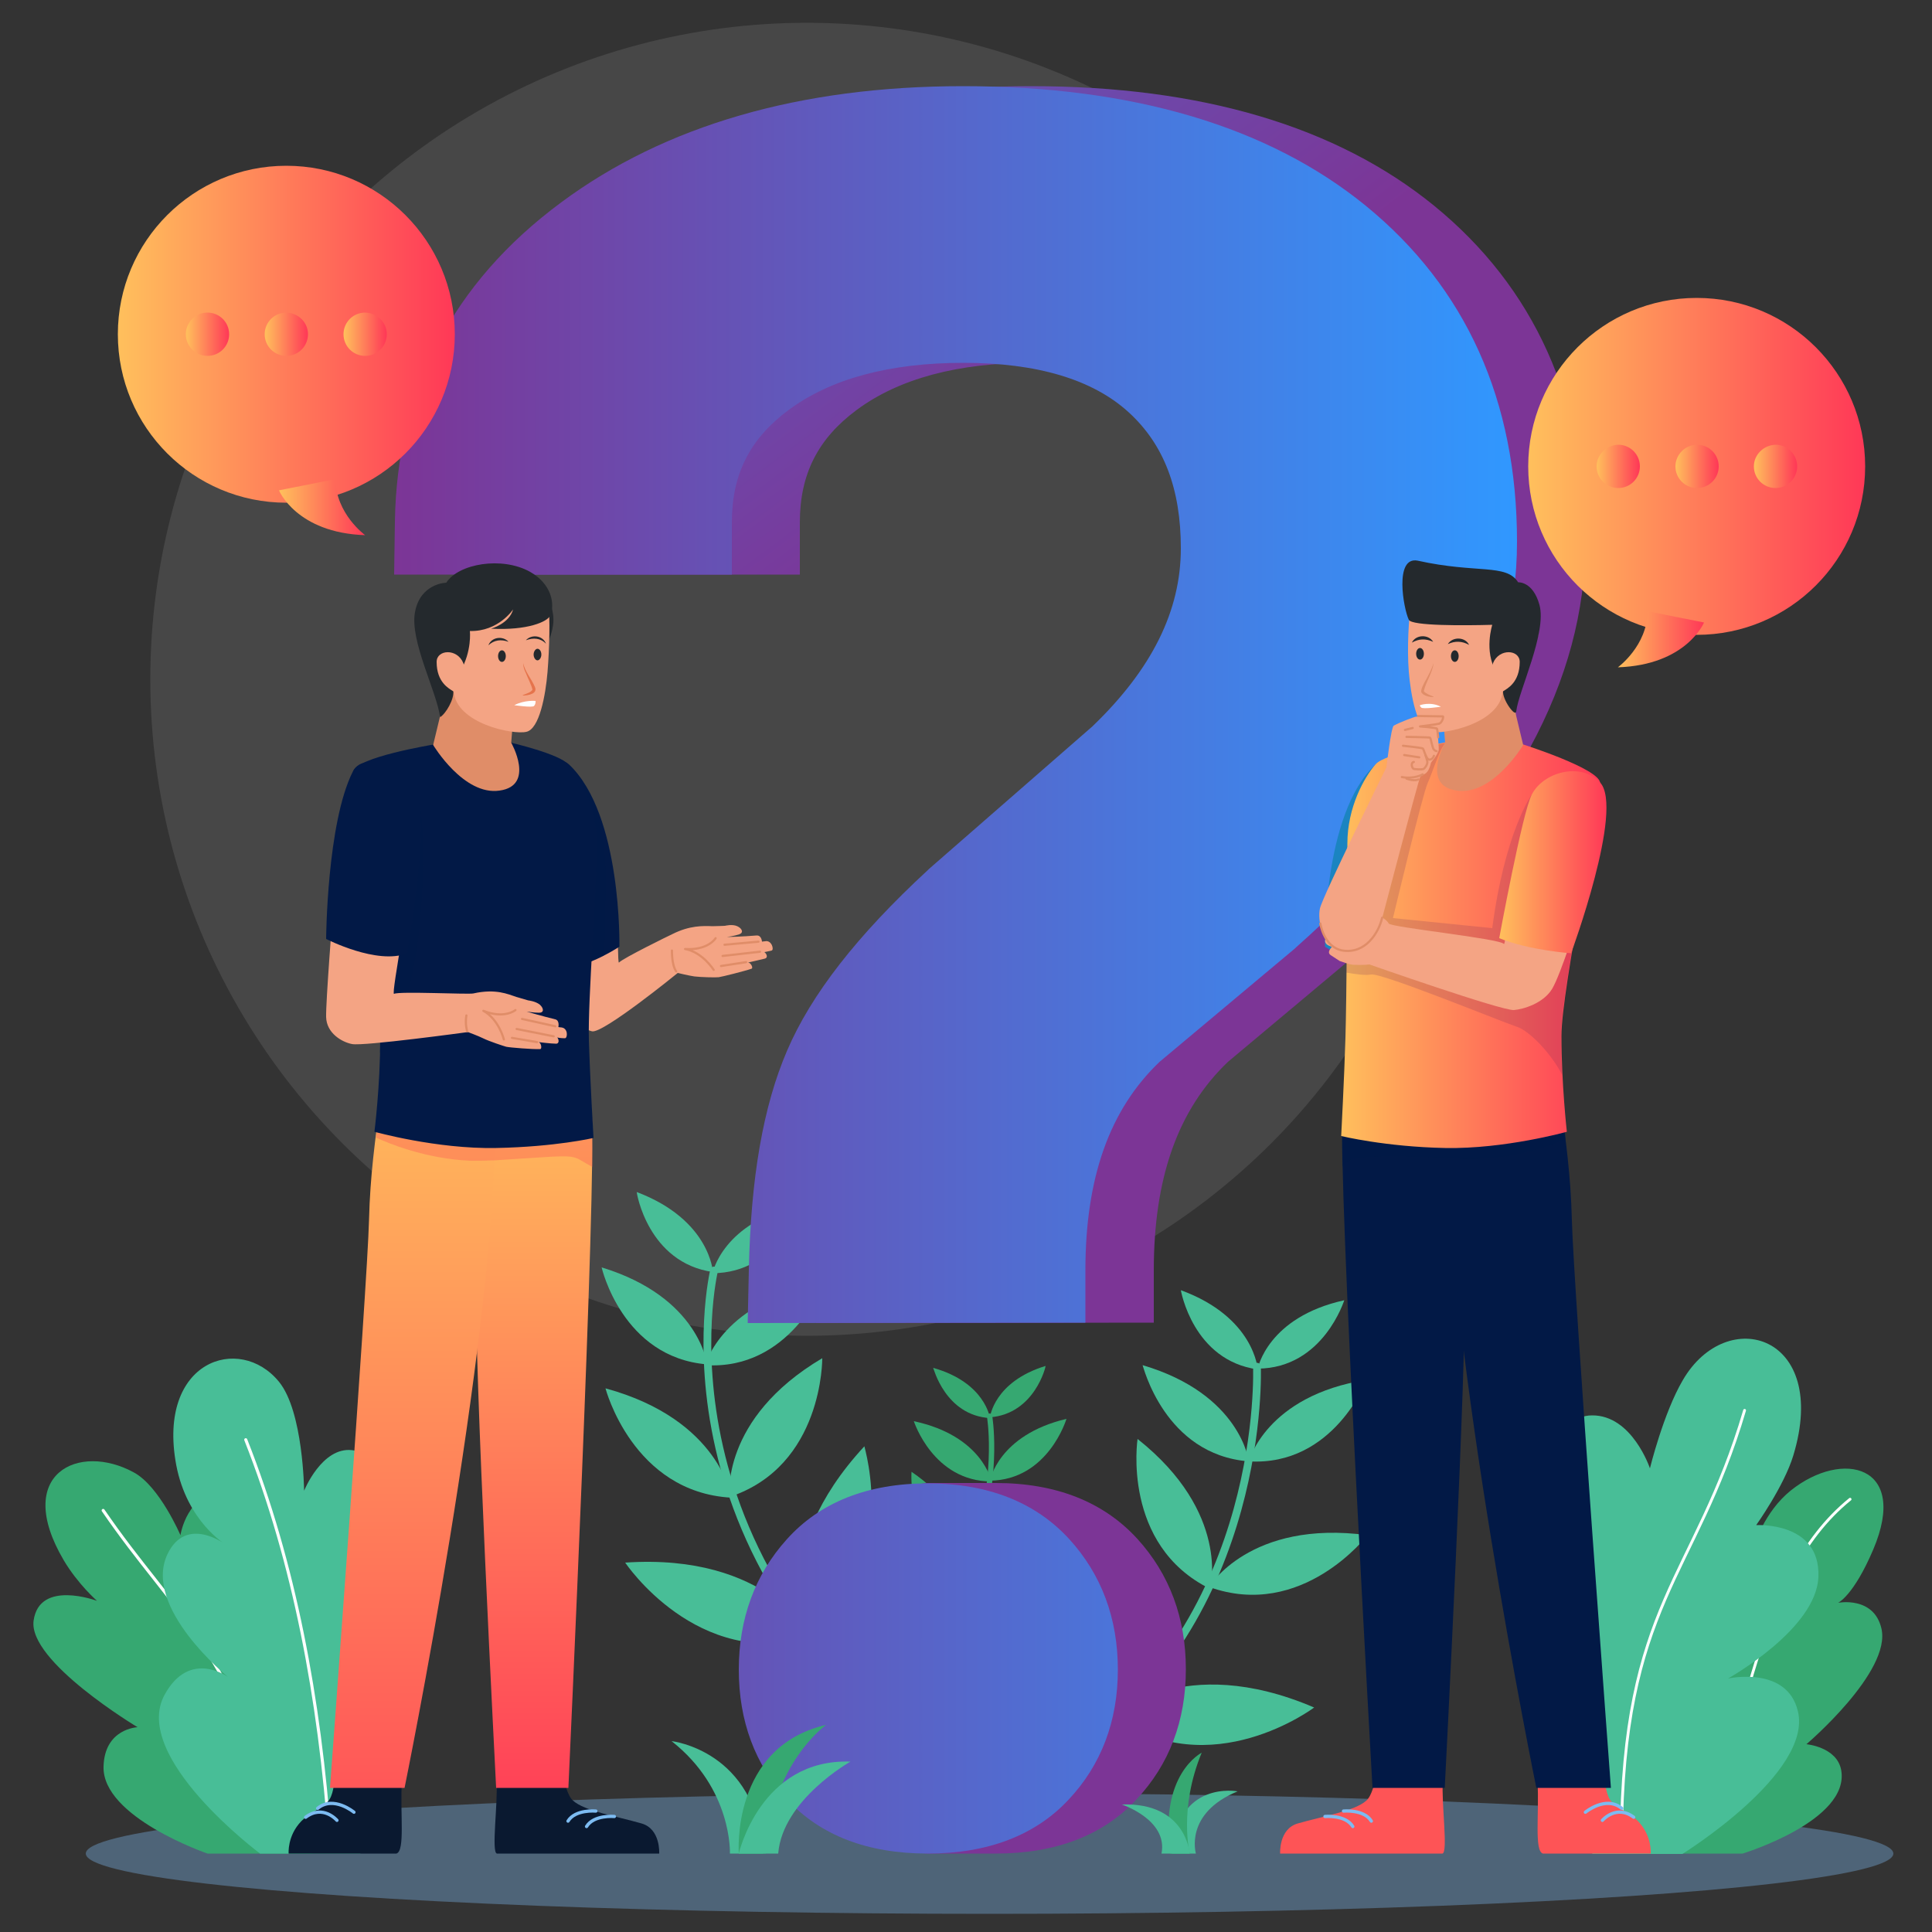 <?xml version="1.0" encoding="utf-8"?>
<!-- Generator: Adobe Illustrator 26.1.0, SVG Export Plug-In . SVG Version: 6.00 Build 0)  -->
<svg version="1.1" id="Layer_1" xmlns="http://www.w3.org/2000/svg" xmlns:xlink="http://www.w3.org/1999/xlink" x="0px" y="0px"
	 viewBox="0 0 500 500" style="enable-background:new 0 0 500 500;" xml:space="preserve">
<rect x="0" y="0" width="500" height="500" fill="#333333" stroke="none"/>
<style type="text/css">
	.st0{opacity:0.1;fill:#FFFFFF;enable-background:new    ;}
	.st1{opacity:0.36;fill:#7DBBF1;enable-background:new    ;}
	.st2{fill:#48BE97;}
	.st3{fill:none;stroke:#48BE97;stroke-width:2.011;stroke-linecap:round;stroke-miterlimit:10;}
	.st4{fill:#36A871;}
	.st5{fill:none;stroke:#FFFFFF;stroke-width:0.794;stroke-linecap:round;stroke-miterlimit:10;}
	.st6{fill:none;stroke:#FFFFFF;stroke-width:0.725;stroke-linecap:round;stroke-miterlimit:10;}
	.st7{fill:none;stroke:#36A871;stroke-width:1.381;stroke-linecap:round;stroke-miterlimit:10;}
	.st8{fill:url(#SVGID_1_);}
	.st9{fill:url(#SVGID_00000003804919649487835270000009625209426942487972_);}
	.st10{fill:#0A1930;}
	.st11{fill:none;stroke:#7DBBF1;stroke-width:0.848;stroke-linecap:round;stroke-linejoin:round;stroke-miterlimit:10;}
	.st12{fill:#F4A484;}
	.st13{fill:none;stroke:#E08D68;stroke-width:0.565;stroke-linecap:round;stroke-linejoin:round;stroke-miterlimit:10;}
	.st14{fill:#24292D;}
	.st15{fill:url(#SVGID_00000091728020857455022320000008904251357265016199_);}
	.st16{fill:url(#SVGID_00000097500338331394974610000008845769420314333079_);}
	.st17{opacity:0.36;fill:#FE5456;enable-background:new    ;}
	.st18{fill:#021946;}
	.st19{opacity:0.36;fill:#021946;enable-background:new    ;}
	.st20{fill:#E08D68;}
	.st21{fill:#E5744C;}
	.st22{fill:#FFFFFF;}
	.st23{fill:#FE5456;}
	.st24{fill:#1B84C1;}
	.st25{fill:url(#SVGID_00000130606054265340198100000012104802809764624771_);}
	.st26{opacity:0.2;fill:#712A5C;enable-background:new    ;}
	.st27{fill:url(#SVGID_00000111189653909513500010000003092945947062691473_);}
	.st28{fill:url(#SVGID_00000122710373098204379190000003376496984337553309_);}
	.st29{fill:url(#SVGID_00000026137461624973942520000016472723116990958219_);}
	.st30{fill:url(#SVGID_00000027570812440102369090000001104340422975740842_);}
	.st31{fill:url(#SVGID_00000168822783104013209550000017773050742103499939_);}
	.st32{fill:url(#SVGID_00000091696038206461550120000008773711912996095621_);}
	.st33{fill:url(#SVGID_00000160164005820547680670000005387275992331488929_);}
	.st34{fill:url(#SVGID_00000101089649968390254200000011568031900519497914_);}
	.st35{fill:url(#SVGID_00000068672462078158811380000009427877584029297800_);}
	.st36{fill:url(#SVGID_00000005976554182507447860000000141464905584628894_);}
	.st37{fill:url(#SVGID_00000176741833135810452630000012723451572701032877_);}
</style>
<g id="BACKGROUND">
</g>
<circle class="st0" cx="208.8" cy="175.8" r="169.9"/>
<ellipse class="st1" cx="256.1" cy="479.7" rx="233.9" ry="15.6"/>
<g>
	<path class="st2" d="M184.5,329.2c0,0-0.7-13.5-19.7-20.7C164.7,308.6,167.7,326.8,184.5,329.2z"/>
	<path class="st2" d="M183,353.1c0,0-2-17.4-27.3-25.1C155.7,328,161,351.3,183,353.1z"/>
	<path class="st2" d="M189.3,387.6c0,0-2.9-20.2-32.6-28.3C156.7,359.3,163.7,386.2,189.3,387.6z"/>
	<path class="st2" d="M210,423.7c0,0-11.2-21.8-48.2-19.3C161.8,404.4,180.4,432.3,210,423.7z"/>
	<path class="st2" d="M184.4,329.5c0,0,2.6-13.2,22.5-17.6C207,311.9,201.4,329.5,184.4,329.5z"/>
	<path class="st2" d="M182.5,353.3c0,0,4.5-16.9,30.6-20.9C213.1,332.4,204.4,354.7,182.5,353.3z"/>
	<path class="st2" d="M188.8,387.4c0,0-2.5-20.2,24-35.9C212.8,351.5,213.1,379.4,188.8,387.4z"/>
	<path class="st2" d="M208.4,423.9c0,0-9.9-22.4,15.3-49.6C223.6,374.3,233.6,406.3,208.4,423.9z"/>
	<path class="st3" d="M184.8,328.8c0,0-18.7,77.7,66.8,133.3"/>
</g>
<g>
	<path class="st2" d="M325.5,354.2c0,0,2.5-13.3,22.4-17.7C347.9,336.4,342.5,354.1,325.5,354.2z"/>
	<path class="st2" d="M323.2,378.2c0,0,4.4-17,30.5-21.1C353.7,357.1,345.2,379.5,323.2,378.2z"/>
	<path class="st2" d="M312.9,410.7c0,0,10.5-17.5,41-13.4C353.9,397.3,337,419.4,312.9,410.7z"/>
	<path class="st2" d="M288.2,444.2c0,0,17.8-16.9,51.9-2.3C340.1,441.9,313.3,462.1,288.2,444.2z"/>
	<path class="st2" d="M325.5,354.4c0,0-0.8-13.5-19.9-20.5C305.6,333.9,308.7,352.1,325.5,354.4z"/>
	<path class="st2" d="M323.2,378.2c0,0-2.1-17.4-27.5-24.9C295.8,353.3,301.3,376.5,323.2,378.2z"/>
	<path class="st2" d="M313.2,411.2c0,0,5.3-19.7-18.8-38.8C294.4,372.4,290.2,399.9,313.2,411.2z"/>
	<path class="st2" d="M288.7,444.7c0,0,12.9-20.9-8.3-51.3C280.5,393.4,266.1,423.7,288.7,444.7z"/>
	<path class="st3" d="M325.3,353.7c0,0,2.7,65.3-48.4,99.7"/>
</g>
<g>
	<path class="st4" d="M80.7,479.7c5.8-12.5,16-49.2,0.2-56.9c-9.9-4.8-12.8,3.4-12.8,3.4s7.2-40.1-9.8-40.2
		c-9.9,0-11.6,11.3-11.6,11.3s-5.4-12.6-12-16.2c-14.3-7.9-31.4,0.3-18.2,22.7c3.6,6.1,8.6,10.5,8.6,10.5s-14.9-5.6-16.4,5.1
		C7.2,430,35.6,447,35.6,447s-8.5,0.3-8.8,10.1c-0.5,13.2,26.9,22.6,26.9,22.6H80.7z"/>
	<path class="st5" d="M26.7,390.9c18.6,27.2,33.8,35.3,46.3,86"/>
</g>
<g>
	<path class="st2" d="M93.3,479.7c-0.6-18.6,26.8-57.2,10.2-66.6c-10.4-5.9-13.4,4.7-13.4,4.7s23.5-39.8,1-42.5
		c-7.8-0.9-12.4,10.5-12.4,10.5s-0.2-20.5-6.5-28.2c-10.2-12.5-31.6-5.5-26.6,21.5c2.8,14.8,12.9,20.7,12.9,20.7s-10.3-7.9-15.2,2.5
		C36.9,416.1,59,434,59,434s-9.9-7.3-16.4,4.6c-8.8,16.1,24.7,41.1,24.7,41.1H93.3z"/>
	<path class="st5" d="M63.6,372.6c12.6,31.9,19.1,67,21.8,104"/>
</g>
<g>
	<path class="st4" d="M423.6,479.7c4.1-15.1-15.6-44.8-0.3-52.5c9.6-4.8,14.7,0.1,14.7,0.1s-11.3-30,7.4-32.2
		c6.5-0.8,8.5,5.1,8.5,5.1s2.6-8.9,9.6-14.5c13.3-10.6,30.6-6.6,21.3,15.3c-5.1,12-9.1,13.8-9.1,13.8s9.2-1.8,11.2,6.6
		c2.7,11.2-19.4,30-19.4,30s7.9,0.7,9,6.7c2.3,13.1-25.5,21.6-25.5,21.6H423.6z"/>
	<path class="st6" d="M478.8,388c-25.4,20.6-26.4,62.7-39.3,86.9"/>
</g>
<g>
	<path class="st2" d="M412.1,479.7c-9.2-15.1-29.2-59.6-14.6-68.9c9.2-5.8,14.3,4.2,14.3,4.2s-17.6-48.6,0.2-48.7
		c10.4-0.1,15,13.7,15,13.7s3.5-14.3,8.5-22.8c11.4-19.7,38.1-11.8,28.6,19.5c-2.4,7.9-9.6,18-9.6,18s16.6-1,16.1,13.3
		c-0.4,13.6-23.4,26.4-23.4,26.4s15.3-3.4,18.1,8.5c3.8,16-29.9,36.9-29.9,36.9h-23.3V479.7z"/>
	<path class="st6" d="M451.5,365c-12.8,43.5-31.6,50-31.9,111.4"/>
</g>
<g>
	<path class="st4" d="M256.2,366.8c0,0,1-9.2,14.4-13.3C270.7,353.5,267.8,365.9,256.2,366.8z"/>
	<path class="st4" d="M256.2,383.2c0,0,2.1-11.8,19.8-16C276,367.2,271.3,383,256.2,383.2z"/>
	<path class="st4" d="M250.4,406.6c0,0,2.9-13.7,23.5-18C273.9,388.6,268,406.8,250.4,406.6z"/>
	<path class="st4" d="M234.6,430.4c0,0,8.7-14.4,33.9-11.1C268.5,419.3,254.5,437.6,234.6,430.4z"/>
	<path class="st4" d="M256.2,367c0,0-1.2-9.2-14.7-13C241.6,354,244.6,366.3,256.2,367z"/>
	<path class="st4" d="M256.6,383.4c0,0-2.3-11.8-20.1-15.6C236.5,367.8,241.5,383.4,256.6,383.4z"/>
	<path class="st4" d="M250.7,406.5c0,0,2.6-13.7-14.8-25.6C235.9,380.9,234.4,399.9,250.7,406.5z"/>
	<path class="st4" d="M235.7,430.7c0,0,7.8-14.9-8.3-34.7C227.4,396,219.2,417.5,235.7,430.7z"/>
	<path class="st7" d="M256.1,366.5c0,0,9.4,54.1-51.6,88.4"/>
</g>
<linearGradient id="SVGID_1_" gradientUnits="userSpaceOnUse" x1="222.65" y1="343.269" x2="17.141" y2="619.273" gradientTransform="matrix(1 0 0 -1 0 500)">
	<stop  offset="0" style="stop-color:#7C3596"/>
	<stop  offset="1" style="stop-color:#3098FF"/>
</linearGradient>
<path class="st8" d="M257.7,479.7c-15.6,0-14.8,0-17.6,0c-12.2,0-31.3-34.3-31.3-47.6c0-13.2,19-48.3,31.3-48.3c6,0,2,0,17.6,0
	s27.9,4.9,36.6,14.4c8.4,9.2,12.6,20.6,12.6,33.8c0,13.3-4.3,24.7-12.8,33.7C285.5,475,273.2,479.7,257.7,479.7z M211.1,342.4
	l0.3-13.8c0.5-23.8,3.7-42.3,9.9-56.7c6.2-14.5,18.1-29.8,36.4-46.7l0.3-0.3l42.3-36.9c15.4-14.8,22.9-29.9,22.9-46.1
	c0-15.4-4.4-26.9-13.5-35.2c-9.3-8.5-23.7-12.8-42.8-12.8c-19,0-34.3,4.1-45.2,12.2c-10,7.4-14.7,16.6-14.7,29.1v13.5h-87.3
	l0.2-13.7c0.5-34,14.9-61.8,43-82.6c26.8-19.9,61.8-30.1,104-30.1c43.9,0,79,10.4,104.2,30.9c26,21.2,39.2,50.5,39.2,87
	c0,35.9-19.2,71.3-57.1,104.9l-0.3,0.3l-35.1,29.4c-12.9,12.3-19.2,29.9-19.2,54v13.5L211.1,342.4L211.1,342.4z"/>
<linearGradient id="SVGID_00000047034288881201850260000001540691891567560847_" gradientUnits="userSpaceOnUse" x1="102" y1="249" x2="392.6" y2="249" gradientTransform="matrix(1 0 0 -1 0 500)">
	<stop  offset="0" style="stop-color:#7C3596"/>
	<stop  offset="1" style="stop-color:#3098FF"/>
</linearGradient>
<path style="fill:url(#SVGID_00000047034288881201850260000001540691891567560847_);" d="M240.1,479.7c-15.6,0-27.8-4.7-36.4-14
	c-8.3-9-12.5-20.3-12.5-33.6c0-13.2,4.2-24.6,12.4-33.7c8.6-9.6,20.9-14.5,36.5-14.5s27.9,4.9,36.6,14.4
	c8.4,9.2,12.6,20.6,12.6,33.8c0,13.3-4.3,24.7-12.8,33.7C267.9,475,255.6,479.7,240.1,479.7z M193.5,342.4l0.3-13.8
	c0.5-23.8,3.7-42.3,9.9-56.7c6.2-14.5,18.1-29.8,36.4-46.7l0.3-0.3l42.3-36.9c15.4-14.8,22.9-29.9,22.9-46.1
	c0-15.4-4.4-26.9-13.5-35.2c-9.3-8.5-23.7-12.8-42.8-12.8c-19,0-34.3,4.1-45.2,12.2c-10,7.4-14.7,16.6-14.7,29.1v13.5H102l0.2-13.7
	c0.5-34,14.9-61.8,43-82.6c26.8-19.9,61.8-30.1,104-30.1c43.9,0,79,10.4,104.2,30.9c26,21.2,39.2,50.5,39.2,87
	c0,35.9-19.2,71.3-57.1,104.9l-0.3,0.3l-35.1,29.4c-12.9,12.3-19.2,29.9-19.2,54v13.5L193.5,342.4L193.5,342.4z"/>
<g>
	<path class="st10" d="M128.5,461c0.4,5.7-1.4,18.4,0.1,18.7h42c0,0,0.4-6.4-4.6-7.8c-6.6-1.9-14.7-3.2-17.7-5.9
		c-1.5-1.3-2.2-5-2.2-5L128.5,461L128.5,461z"/>
	<path class="st11" d="M159,470.1c0,0-5.3-0.5-7.2,2.6"/>
	<path class="st11" d="M154.2,468.7c0,0-5.3-0.5-7.2,2.6"/>
</g>
<g>
	<path class="st10" d="M104,461c-0.5,8.2,0.9,18-1.4,18.7H74.7c0,0-0.4-4.6,3.3-8.4c1.5-1.6,5.1-3.3,6.8-5c1.5-1.5,1.7-5.3,1.7-5.3
		L104,461L104,461z"/>
	<path class="st11" d="M87.2,471.1c0,0-3.6-4.2-8.1-0.8"/>
	<path class="st11" d="M91.6,469c0,0-5.3-4.4-9.4-1"/>
</g>
<g>
	<path class="st12" d="M159,233.9c1.2,7.5,0.8,15.6,1.2,15.2c1-1.1,13-7,13.9-7.4c4.4-2.2,7.8-2.1,10.3-2c0.8,0,3.2-0.1,3.2-0.1
		s1.9-0.5,3.2,0.1s1.7,1.7,0.5,2.1c-1.1,0.4-3.2,0.7-3.2,0.7s4.3-0.1,7.7-0.4c1.3-0.1,1.4,1.6,1.4,1.6s0.5-0.1,0.8-0.1
		c1.7-0.4,2.4,2.2,1.7,2.4c-1.2,0.3-1.9,0.4-1.9,0.4c0.4,0.2,1.2,1.4,0.1,1.7c-1.2,0.3-4.3,1-4.3,1c0.7,0,1.4,1.4,0.9,1.6
		c-1.7,0.6-7.7,2.1-8.5,2.2c-0.8,0.1-4.6,0-6.3-0.2c-1.4-0.2-4.3-0.9-4.3-0.9s-19.4,15.8-22.2,15.1c-2.1-0.5-6.2-3.1-6.9-6.9
		s-5.3-26.5-5.3-26.5C142.7,222,157.1,222.5,159,233.9z"/>
	<path class="st13" d="M173.9,246c0,0-0.1,3.7,1.1,5.4"/>
	<path class="st13" d="M185.2,242.8c0,0-1.9,3.2-7.9,2.8c4.5,0.8,7.4,5.4,7.4,5.4"/>
	<line class="st13" x1="193.1" y1="249" x2="186.6" y2="250"/>
	<line class="st13" x1="196.7" y1="246.3" x2="187" y2="247.4"/>
	<line class="st13" x1="196.3" y1="243.7" x2="187.5" y2="244.5"/>
</g>
<path class="st14" d="M141,153.6c0,0,1.8,1.9,2.2,6c0.4,4.2-2.8,9.7-2.8,9.7L141,153.6z"/>
<linearGradient id="SVGID_00000058571649593565717540000017390930541847601560_" gradientUnits="userSpaceOnUse" x1="137.333" y1="221.985" x2="137.333" y2="22.015" gradientTransform="matrix(1 0 0 -1 0 500)">
	<stop  offset="0" style="stop-color:#FFC05C"/>
	<stop  offset="1" style="stop-color:#FF3857"/>
</linearGradient>
<path style="fill:url(#SVGID_00000058571649593565717540000017390930541847601560_);" d="M153.1,289.9c1.4,12.9-6,172.8-6,172.8
	h-18.7c0,0-5.9-113.8-5.1-130.4s-2.8-32.3-1.7-42.4C122.7,279.8,150.9,268.2,153.1,289.9z"/>
<linearGradient id="SVGID_00000018235160386840285350000006553873945492384384_" gradientUnits="userSpaceOnUse" x1="106.75" y1="230.78" x2="106.75" y2="-20.526" gradientTransform="matrix(1 0 0 -1 0 500)">
	<stop  offset="0" style="stop-color:#FFC05C"/>
	<stop  offset="1" style="stop-color:#FF3857"/>
</linearGradient>
<path style="fill:url(#SVGID_00000018235160386840285350000006553873945492384384_);" d="M128.1,290.4c0,57.8-23.4,172.3-23.4,172.3
	H85.4c0,0,9.7-130.3,10.1-146.9c0.3-12,1.6-20.3,2.8-30.4C100.3,268.3,128.1,268.6,128.1,290.4z"/>
<path class="st17" d="M153.3,302c-0.9-0.5-1.8-1-2.8-1.6c-2.8-1.7-3.6-1.3-22.5-0.1c-0.2,0-0.5,0-0.7,0c-1.9,0.1-3.7,0.1-5.5,0.1
	c-11.9-0.5-21.7-4.7-24.5-6c0.4-2.9,0.7-5.8,1.1-8.9c1.7-14.7,22.7-16.5,28.4-2.8c8.5-6.5,24.8-9,26.5,7.3
	C153.3,291.6,153.3,295.9,153.3,302z"/>
<path class="st18" d="M147.3,197.9c13.7,12.9,13,47.1,13,47.1s-12.6,8.4-20.1,5.1c0,0-5.7-35.1-2.7-46
	C139.2,197.6,144.7,195.5,147.3,197.9z"/>
<path class="st19" d="M156.8,230.5c-0.2,6.6-0.1,12.7-0.5,16.8c-4.3,2.2-11.3,5-16.2,2.9c0,0-5.7-35.1-2.7-46c0.8-2.9,2.3-4.9,4-6.1
	l5.9-0.2l0,0C148,198.7,157.5,206.4,156.8,230.5z"/>
<path class="st18" d="M112.1,192.7c0,0-20.1,3.3-20.7,7c-0.6,3.7,7,56.6,7,69c0,12.4-1.5,24.2-1.5,24.2s16.1,4.5,31.5,4.2
	s25.2-2.6,25.2-2.6s-0.9-15.3-1.2-25.4c-0.3-10.2,2.1-39.8,2.1-50.7c0-9.4-4.4-17.2-7.3-20.5c-2.4-2.8-15-5.7-15-5.7L112.1,192.7z"
	/>
<path class="st19" d="M102.5,264.6c-1.7,3.1-3.1,5.7-4.2,7.9c0-1.2,0.1-2.5,0.1-3.8c0-8.3-3.4-34.4-5.5-52.1l15.6-9
	C110.4,213.7,110.4,250.3,102.5,264.6z"/>
<path class="st20" d="M113.9,185.3l-1.8,7.5c0,0,7.9,13.2,17.2,11.8c9.3-1.3,3-12.4,3-12.4l0.4-4.9l-17.2-10.2L113.9,185.3z"/>
<path class="st12" d="M141.9,157.1c0.5,2.5,0.3,10.6-0.2,16.8c-0.5,6-2.1,14.8-5.5,15.5c-3.4,0.8-18.1-2.1-18.8-10.5
	c-2.5-2-12-13.6-8.7-19.4C114.6,149.2,140.3,149.2,141.9,157.1z"/>
<ellipse class="st14" cx="129.9" cy="169.8" rx="1" ry="1.5"/>
<path class="st14" d="M140.1,169.4c0,0.8-0.5,1.5-1,1.5s-1-0.7-1-1.5s0.5-1.5,1-1.5S140.1,168.5,140.1,169.4z"/>
<g>
	<path class="st14" d="M131.6,166.1c-1.9-0.7-3.7-0.5-5.2,0.9C127.2,164.8,130.2,164.5,131.6,166.1L131.6,166.1z"/>
</g>
<g>
	<path class="st14" d="M136.1,165.7c1.4-1.6,4.4-1.3,5.2,0.9C139.9,165.1,138,165,136.1,165.7L136.1,165.7z"/>
</g>
<g>
	<path class="st21" d="M135.4,171.6c0.4,2.1,2.2,4.2,3,6.1c0.9,1.9-1.8,2.3-3.1,2.3v-0.1c0.9-0.4,2.1-0.7,2.5-1.4
		c-0.2-1.1-1.3-3.2-1.7-4.3C135.7,173.4,135.4,172.6,135.4,171.6L135.4,171.6L135.4,171.6z"/>
</g>
<path class="st22" d="M138.6,181.4c0,0-2.8-0.3-5.5,1.1c0,0,4.7,0.7,5.1,0.2C138.7,182.2,138.6,181.4,138.6,181.4z"/>
<path class="st14" d="M142.4,159.3c-0.7,1.6-5.9,3.9-15.3,3.4c0,0,4.7-1.3,5.7-5c0,0-3.8,5.8-11.2,5.6c0,0,0.6,5.2-2.5,10.5
	c0,0-2.1,2.8-1.8,5c0.3,2.1-1.9,5.9-3.4,6.8c-0.9-6.7-7.9-19.8-6.5-27.2c1.4-7.5,8.1-7.6,8.1-7.6c3.1-4.9,14.4-6.9,21.7-2.8
	C142.7,151.1,143.7,156.3,142.4,159.3z"/>
<path class="st12" d="M119.9,171.6c-1.6-3.9-6.9-3.5-6.9-0.3c0,5.3,3.2,6.9,4.3,7.6C118.5,179.6,120.9,173.9,119.9,171.6z"/>
<g>
	<path class="st12" d="M104,242.6c-1.2,7.5-2.5,14.9-2,14.6c1.3-0.7,19.3,0.2,20.5-0.1c5.8-1.3,9,0.2,11.1,0.9l3.1,0.9
		c0,0,1.9,0.2,3,1.1c1.1,1,1.1,2.1-0.2,2.1c-1.2,0-3.2-0.3-3.2-0.3s4.1,1.2,7.4,2c1.2,0.3,0.8,2,0.8,2s0.5,0.1,0.8,0.1
		c1.8,0.2,1.6,2.8,0.9,2.8c-1.2,0-2-0.2-2-0.2c0.4,0.3,0.7,1.7-0.4,1.6c-1.2,0-4.4-0.4-4.4-0.4c0.7,0.2,0.9,1.8,0.4,1.8
		c-1.9,0.1-7.9-0.4-8.8-0.6c-0.7-0.2-4.4-1.4-6-2.2c-1.2-0.6-3.9-1.6-3.9-1.6s-27.1,3.7-30,3.1c-2.6-0.5-6.6-2.8-6.7-7
		c-0.1-3.9,1.7-26.7,1.7-26.7C91.4,226.4,105.8,231.2,104,242.6z"/>
	<path class="st13" d="M120.9,266.9c0,0-0.6-1.9-0.2-4.1"/>
	<path class="st13" d="M133.4,261.4c0,0-2.8,2.4-8.3,0.2c4,2.2,5.3,7.4,5.3,7.4"/>
	<line class="st13" x1="139" y1="269.7" x2="132.5" y2="268.6"/>
	<line class="st13" x1="143.3" y1="268.2" x2="133.7" y2="266.3"/>
	<line class="st13" x1="143.7" y1="265.6" x2="135.1" y2="263.7"/>
</g>
<path class="st18" d="M91.3,199.7C84.6,213,84.4,243,84.4,243s13.2,6.8,21,3.7c0,0,5.1-28.6,3.1-39.1
	C107.3,201.2,94.6,193.2,91.3,199.7z"/>
<g>
	<path class="st23" d="M373.4,461c-0.4,5.7,1.4,18.4-0.1,18.7h-42c0,0-0.4-6.4,4.6-7.8c6.6-1.9,14.7-3.2,17.7-5.9
		c1.5-1.3,2.2-5,2.2-5L373.4,461L373.4,461z"/>
	<path class="st11" d="M342.9,470.1c0,0,5.3-0.5,7.2,2.6"/>
	<path class="st11" d="M347.7,468.7c0,0,5.3-0.5,7.2,2.6"/>
</g>
<g>
	<path class="st23" d="M397.9,461c0.5,8.2-0.9,18,1.4,18.7h27.9c0,0,0.4-4.6-3.3-8.4c-1.5-1.6-5.1-3.3-6.8-5
		c-1.5-1.5-1.7-5.3-1.7-5.3L397.9,461L397.9,461z"/>
	<path class="st11" d="M414.7,471.1c0,0,3.6-4.2,8.1-0.8"/>
	<path class="st11" d="M410.3,469c0,0,5.3-4.4,9.4-1"/>
</g>
<path class="st18" d="M347.5,289.4c-1.4,12.9,7.7,173.3,7.7,173.3h18.7c0,0,5.9-113.8,5.1-130.4s2.8-32.3,1.7-42.4
	C379.6,279.8,349.7,267.7,347.5,289.4z"/>
<path class="st18" d="M374.2,290.4c0,57.8,23.4,172.3,23.4,172.3h19.3c0,0-9.7-130.3-10.1-146.9c-0.3-12-1.6-20.3-2.8-30.4
	C402,268.3,374.2,268.6,374.2,290.4z"/>
<path class="st19" d="M405.2,294.8c-3.2,1.4-12.9,5.2-24.6,5.2c-1.1,0-2.2,0-3.3-0.1c-1-0.1-2-0.1-3-0.2
	c-14.1-0.7-21.9-0.4-24.3,0.3c-1,0.3-1.9,1.1-2.6,2c-0.1-6.4-0.2-10.8,0-12.6c1.7-16.4,19.3-13.5,28.1-6.7c1.4-3.4,3.8-5.9,6.5-7.5
	l13.3-1c4.4,1.7,7.9,5.4,8.6,11.1C404.4,288.7,404.8,291.7,405.2,294.8z"/>
<path class="st24" d="M355.9,197.9c-13.7,12.9-13,47.1-13,47.1s12.6,8.4,20.1,5.1c0,0,5.7-35.1,2.7-46
	C363.9,197.6,358.4,195.5,355.9,197.9z"/>
<linearGradient id="SVGID_00000000938841835946717680000015181698366923821955_" gradientUnits="userSpaceOnUse" x1="346.931" y1="255.393" x2="414.062" y2="255.393" gradientTransform="matrix(1 0 0 -1 0 500)">
	<stop  offset="0" style="stop-color:#FFC05C"/>
	<stop  offset="1" style="stop-color:#FF3857"/>
</linearGradient>
<path style="fill:url(#SVGID_00000000938841835946717680000015181698366923821955_);" d="M394.3,192.7c0,0,19.2,6.1,19.8,9.8
	c0.6,3.7-10,53.2-10,65.6c0,12.4,1.4,24.8,1.4,24.8s-16.1,4.5-31.5,4.2s-26.9-3.1-26.9-3.1s0.8-15.2,1.1-25.4
	c0.3-10.2,0.5-39.4,0.5-50.3c0-9.4,4.4-17.2,7.3-20.5c2.4-2.8,18.1-5.7,18.1-5.7L394.3,192.7z"/>
<path class="st26" d="M404,268.1c0,3.5,0.1,6.9,0.3,10.1c-3.1-6-8.8-11.6-11.8-12.5c-3.7-1.2-35.2-14.1-37.7-13.5
	c-1.3,0.3-4.1-0.1-6.4-0.5c0.1-3.6,0.1-7.5,0.1-11.2l16.5-46.2c4.6-1.2,9.1-2,9.1-2c-1.4,1.1-3.2,7.2-4.6,10.3s-9,35-9,35l25.7,2.6
	c3.2-24.6,10.1-34.4,10.1-34.4l15.3,12.9C408.7,235.3,404,259.9,404,268.1z"/>
<path class="st20" d="M392.4,185.3l1.8,7.5c0,0-7.9,13.2-17.2,11.8c-9.3-1.3-3-12.4-3-12.4l-0.4-4.9l17.2-10.2L392.4,185.3z"/>
<path class="st12" d="M365.1,157.2c-0.5,2.5-1,10.5-0.5,16.7c0.5,6,2.1,14.8,5.5,15.5c3.4,0.8,18.1-2.1,18.8-10.5
	c2.5-2,12-13.6,8.7-19.4C391.7,149.2,366.7,149.2,365.1,157.2z"/>
<ellipse class="st14" cx="376.5" cy="169.8" rx="1" ry="1.5"/>
<ellipse class="st14" cx="367.5" cy="169.2" rx="1" ry="1.5"/>
<g>
	<path class="st14" d="M374.7,166.7c1.2-2,4.5-1.9,5.5,0.2C378.4,165.9,376.6,165.8,374.7,166.7L374.7,166.7z"/>
</g>
<g>
	<path class="st14" d="M370.9,166.1c-2-0.9-3.7-0.8-5.5,0.2C366.4,164.2,369.7,164.1,370.9,166.1L370.9,166.1z"/>
</g>
<g>
	<path class="st20" d="M371,171.6c-0.2,2.4-2,4.9-2.5,7.2v0.1l0,0c0.6,0.7,1.6,1,2.5,1.4v0.1c-1,0-2-0.2-2.8-0.8
		c-0.2-0.2-0.4-0.4-0.4-0.6c0-0.9,0.5-1.6,0.8-2.3C369.5,175.1,370.5,173.3,371,171.6L371,171.6z"/>
</g>
<path class="st22" d="M367.5,182.5c0,0,2.7-1,5.4,0.4c0,0-4.7,0.7-5.1,0.2C367.3,182.6,367.5,182.5,367.5,182.5z"/>
<path class="st14" d="M364.6,160.4c0.7,1.6,14.3,1.5,21.6,1.3c0,0-2.2,6.8,1,12.1c0,0,2.1,2.8,1.8,5c-0.3,2.1,3.2,7,3.4,5.3
	c0.6-5.3,8-20.4,6-27.6c-1.7-6.1-5.5-5.8-5.5-5.8c-3.1-4.9-10.7-2.2-26-5.6C360.8,143.9,363.2,157.5,364.6,160.4z"/>
<path class="st12" d="M386.4,171.6c1.6-3.9,6.9-3.5,6.9-0.3c0,5.3-3.2,6.9-4.3,7.6C387.9,179.6,385.5,173.9,386.4,171.6z"/>
<g>
	<path class="st12" d="M346.7,248.7c2.3,0.8,3,1,3.9,1c2.3,0.1,3.8-0.1,3.8-0.1s34.2,12,37.4,11.8c2.4-0.2,7.6-1.7,9.9-5.5
		c2.2-3.7,6.9-18.3,8.7-24.8c3.3-12.2-13-14.2-17.3-2.3c-2.8,7.9-3.6,16-3.9,15.5c-0.9-1.4-29.3-4.3-29.8-5.3c-1.1-2-5.2-2.9-6.4-3
		c-1.3-0.1-1.8-0.3-2.3-0.4c-1.6-0.3-2.9,1.2-1.4,1.9c1.2,0.5,3.3,1.4,3.3,1.4s-7.3-2.6-8.7-3.1c-1.4-0.5-3,1.5-1.1,2.6
		s2.3,1.3,2.3,1.3s-1.3-0.9-2.6-0.6c-0.9,0.2-0.4,2.6,0.6,2.9c0.1,0,0.5,0.1,0.5,0.1s-1.9,1.9,0.7,2.8c0.2,0.1,0.4,0.2,0.4,0.2
		s-1.5,1.3-0.3,2.1C345.5,247.9,346.7,248.7,346.7,248.7z"/>
</g>
<g>
	<path class="st12" d="M370.3,197.5c-0.8,3.5-2.3,2.6-2.8,3.7c-0.5,1.1-9.6,35.6-10,37.2c-1.1,5.1-7.5,9.1-11.2,7.4
		c-4-1.8-5.4-7.5-4.7-10.7c0.7-3.2,17.2-36.5,17.2-36.5s1.2-10.4,1.9-10.8c1.8-1,5.2-2.2,5.6-2.3c1.2-0.2,7,0,7,0s-0.1,1.3-1,1.9
		c-0.4,0.3-4.9,0.7-4.9,0.7s4.2,0.2,4.4,0.6c0.2,0.4,0.7,5.1,0.5,5.6C371.6,196.1,370.4,197.1,370.3,197.5z"/>
	<line class="st13" x1="363.6" y1="188.9" x2="365.6" y2="188.4"/>
	<path class="st13" d="M364,190.7c0,0,5.9,0.1,6.1,0.2c0.2,0.1,0.6,2.8,1,3.1c0.4,0.4,0.7,0.4,0.7,0.4"/>
	<path class="st13" d="M363.1,193c0,0,4.8,0.5,5.1,0.7c0.3,0.1,0.8,2.8,1.7,2.9c0.9,0,1.2-1,1.2-1"/>
	<line class="st13" x1="363.4" y1="195.4" x2="367.3" y2="196"/>
	<path class="st13" d="M365.9,197.2c-0.9,0.1-0.5,1.7,0,1.8s2.1,0.2,2.5,0s1-1.1,1-1.8c0-0.3-0.5-1.8-0.5-1.8"/>
	<path class="st13" d="M368.2,200.4c0,0-2.2,1.3-5.4,0.7"/>
	<path class="st13" d="M367.1,201.7c0,0-1,0.6-3.1-0.2"/>
	<path class="st13" d="M367,185.3c0,0,6.1,0.1,6.4,0.1s-0.2,1.7-1,1.9s-4.9,0.7-4.9,0.7s4.3,0.3,4.4,0.6s0.3,2.2,0.3,2.2"/>
</g>
<linearGradient id="SVGID_00000111895642493929351260000016019465981714685067_" gradientUnits="userSpaceOnUse" x1="388" y1="276.858" x2="415.707" y2="276.858" gradientTransform="matrix(1 0 0 -1 0 500)">
	<stop  offset="0" style="stop-color:#FFC05C"/>
	<stop  offset="1" style="stop-color:#FF3857"/>
</linearGradient>
<path style="fill:url(#SVGID_00000111895642493929351260000016019465981714685067_);" d="M414.1,202.5c6.3,6.8-7.5,44.2-7.5,44.2
	s-10.7-0.7-18.6-3.9c0,0,6-32.6,8.4-37.1C399.3,199.8,409.2,197.1,414.1,202.5z"/>
<path class="st13" d="M357.7,237.5c-0.9,3.9-4.3,9.4-10.2,8.5c-4.9-0.8-5.8-7-5.8-7"/>
<g>
	
		<linearGradient id="SVGID_00000018958738251263943340000008784501381140447160_" gradientUnits="userSpaceOnUse" x1="30.5" y1="413.5" x2="117.7" y2="413.5" gradientTransform="matrix(1 0 0 -1 0 500)">
		<stop  offset="0" style="stop-color:#FFC05C"/>
		<stop  offset="1" style="stop-color:#FF3857"/>
	</linearGradient>
	<circle style="fill:url(#SVGID_00000018958738251263943340000008784501381140447160_);" cx="74.1" cy="86.5" r="43.6"/>
	
		<linearGradient id="SVGID_00000016756748773631232660000014655585357565014918_" gradientUnits="userSpaceOnUse" x1="48.169" y1="413.5" x2="59.288" y2="413.5" gradientTransform="matrix(1 0 0 -1 0 500)">
		<stop  offset="0" style="stop-color:#FFC05C"/>
		<stop  offset="1" style="stop-color:#FF3857"/>
	</linearGradient>
	<path style="fill:url(#SVGID_00000016756748773631232660000014655585357565014918_);" d="M59.3,86.5c0,3.1-2.5,5.6-5.6,5.6
		s-5.6-2.5-5.6-5.6s2.5-5.6,5.6-5.6S59.3,83.4,59.3,86.5z"/>
	
		<linearGradient id="SVGID_00000178202758133452727890000011900860967150479262_" gradientUnits="userSpaceOnUse" x1="68.556" y1="413.5" x2="79.675" y2="413.5" gradientTransform="matrix(1 0 0 -1 0 500)">
		<stop  offset="0" style="stop-color:#FFC05C"/>
		<stop  offset="1" style="stop-color:#FF3857"/>
	</linearGradient>
	<path style="fill:url(#SVGID_00000178202758133452727890000011900860967150479262_);" d="M79.7,86.5c0,3.1-2.5,5.6-5.6,5.6
		s-5.6-2.5-5.6-5.6s2.5-5.6,5.6-5.6C77.2,81,79.7,83.4,79.7,86.5z"/>
	
		<linearGradient id="SVGID_00000001637638439068398960000014399160096485020602_" gradientUnits="userSpaceOnUse" x1="88.943" y1="413.5" x2="100.062" y2="413.5" gradientTransform="matrix(1 0 0 -1 0 500)">
		<stop  offset="0" style="stop-color:#FFC05C"/>
		<stop  offset="1" style="stop-color:#FF3857"/>
	</linearGradient>
	<path style="fill:url(#SVGID_00000001637638439068398960000014399160096485020602_);" d="M100.1,86.5c0,3.1-2.5,5.6-5.6,5.6
		s-5.6-2.5-5.6-5.6s2.5-5.6,5.6-5.6C97.6,81,100.1,83.4,100.1,86.5z"/>
	
		<linearGradient id="SVGID_00000152258712640359721200000017983253800892693377_" gradientUnits="userSpaceOnUse" x1="72.2" y1="368.75" x2="94.5" y2="368.75" gradientTransform="matrix(1 0 0 -1 0 500)">
		<stop  offset="0" style="stop-color:#FFC05C"/>
		<stop  offset="1" style="stop-color:#FF3857"/>
	</linearGradient>
	<path style="fill:url(#SVGID_00000152258712640359721200000017983253800892693377_);" d="M72.2,126.9c0,0,4.5,11,22.3,11.6
		c0,0-7.6-5.5-7.7-14.5L72.2,126.9z"/>
</g>
<g>
	
		<linearGradient id="SVGID_00000145043351633515704930000014131834486675822242_" gradientUnits="userSpaceOnUse" x1="395.5" y1="379.3" x2="482.7" y2="379.3" gradientTransform="matrix(1 0 0 -1 0 500)">
		<stop  offset="0" style="stop-color:#FFC05C"/>
		<stop  offset="1" style="stop-color:#FF3857"/>
	</linearGradient>
	<circle style="fill:url(#SVGID_00000145043351633515704930000014131834486675822242_);" cx="439.1" cy="120.7" r="43.6"/>
	
		<linearGradient id="SVGID_00000178177172999360331170000011559364979507314084_" gradientUnits="userSpaceOnUse" x1="453.948" y1="379.3" x2="465.067" y2="379.3" gradientTransform="matrix(1 0 0 -1 0 500)">
		<stop  offset="0" style="stop-color:#FFC05C"/>
		<stop  offset="1" style="stop-color:#FF3857"/>
	</linearGradient>
	<path style="fill:url(#SVGID_00000178177172999360331170000011559364979507314084_);" d="M453.9,120.7c0,3.1,2.5,5.6,5.6,5.6
		s5.6-2.5,5.6-5.6s-2.5-5.6-5.6-5.6C456.4,115.2,453.9,117.7,453.9,120.7z"/>
	
		<linearGradient id="SVGID_00000036244903280404421160000015311954503018885559_" gradientUnits="userSpaceOnUse" x1="433.561" y1="379.3" x2="444.68" y2="379.3" gradientTransform="matrix(1 0 0 -1 0 500)">
		<stop  offset="0" style="stop-color:#FFC05C"/>
		<stop  offset="1" style="stop-color:#FF3857"/>
	</linearGradient>
	<path style="fill:url(#SVGID_00000036244903280404421160000015311954503018885559_);" d="M433.6,120.7c0,3.1,2.5,5.6,5.6,5.6
		s5.6-2.5,5.6-5.6s-2.5-5.6-5.6-5.6S433.6,117.7,433.6,120.7z"/>
	
		<linearGradient id="SVGID_00000107588214311129772560000009558532286095756468_" gradientUnits="userSpaceOnUse" x1="413.174" y1="379.3" x2="424.293" y2="379.3" gradientTransform="matrix(1 0 0 -1 0 500)">
		<stop  offset="0" style="stop-color:#FFC05C"/>
		<stop  offset="1" style="stop-color:#FF3857"/>
	</linearGradient>
	<path style="fill:url(#SVGID_00000107588214311129772560000009558532286095756468_);" d="M413.2,120.7c0,3.1,2.5,5.6,5.6,5.6
		s5.6-2.5,5.6-5.6s-2.5-5.6-5.6-5.6C415.7,115.2,413.2,117.7,413.2,120.7z"/>
	
		<linearGradient id="SVGID_00000036965638248867057720000010914366006179627454_" gradientUnits="userSpaceOnUse" x1="418.733" y1="334.55" x2="441.033" y2="334.55" gradientTransform="matrix(1 0 0 -1 0 500)">
		<stop  offset="0" style="stop-color:#FFC05C"/>
		<stop  offset="1" style="stop-color:#FF3857"/>
	</linearGradient>
	<path style="fill:url(#SVGID_00000036965638248867057720000010914366006179627454_);" d="M441,161.1c0,0-4.5,11-22.3,11.6
		c0,0,7.6-5.5,7.7-14.5L441,161.1z"/>
</g>
<g>
	<path class="st2" d="M188.9,479.7c0,0,0.7-16.7-15.1-29.1c0,0,22,2.4,23.7,29.1H188.9z"/>
	<path class="st4" d="M191.2,479.7c0,0-2.1-27.6,22.6-33.3c0,0-14.2,10-15.6,33.3H191.2z"/>
	<path class="st2" d="M191.2,479.7c0,0,5.6-24.6,28.9-23.8c0,0-17.6,9.9-18.7,23.8H191.2z"/>
</g>
<g>
	<path class="st2" d="M309.5,479.7c0,0-3.1-10.4,10.8-16.1c0,0-15.7-3-17,16.1H309.5z"/>
	<path class="st4" d="M307.9,479.7c0,0-2.9-11.6,3.1-26.1c0,0-11.1,5.5-8.1,26.1H307.9z"/>
	<path class="st2" d="M307.9,479.7c0,0-0.9-13.3-17.6-12.7c0,0,12,3.9,10.3,12.7H307.9z"/>
</g>
</svg>
